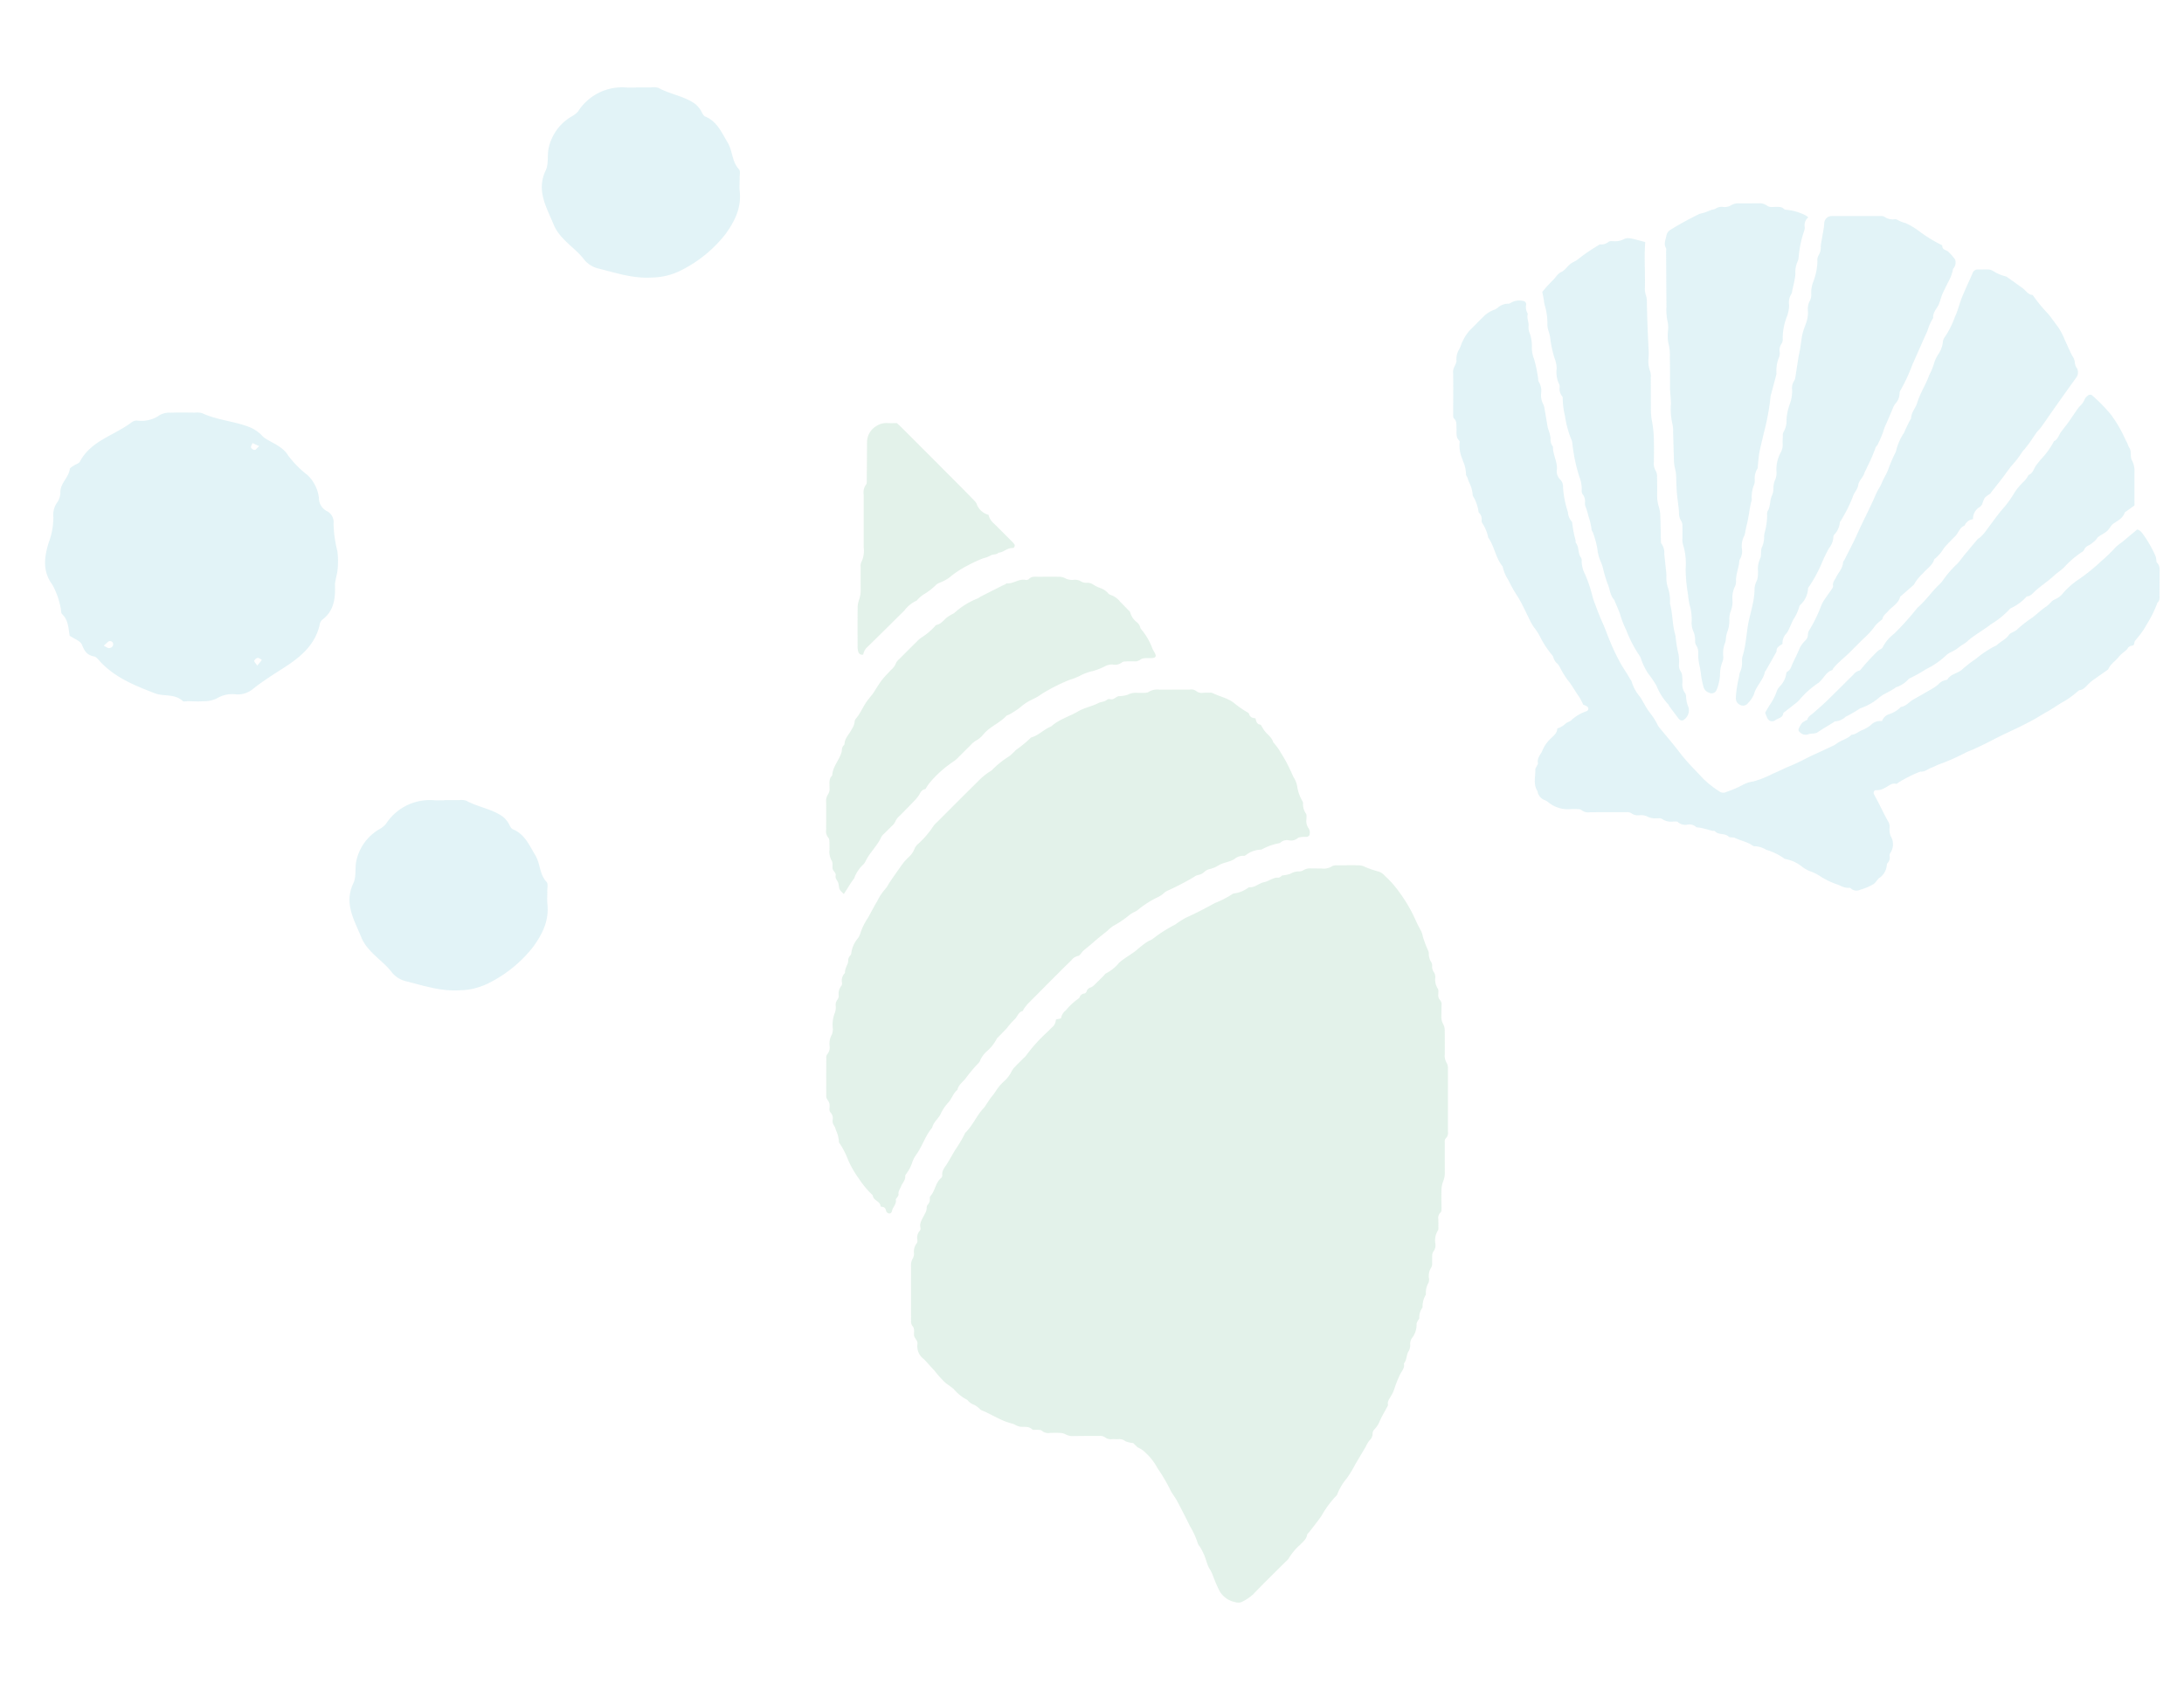 <svg id="pat_2" xmlns="http://www.w3.org/2000/svg" width="310" height="240" viewBox="0 0 310 240">
  <rect id="長方形_27" data-name="長方形 27" width="310" height="240" fill="#6e1f1f" opacity="0"/>
  <g id="グループ_61" data-name="グループ 61" transform="translate(-205.497 -2450.184)">
    <g id="グループ_58" data-name="グループ 58" opacity="0.5">
      <path id="パス_723" data-name="パス 723" d="M472.624,2552.569a1.63,1.63,0,0,1,.938-.964,3.974,3.974,0,0,0,1.751-1.056c.726-.082,1.14-.689,1.717-1.021.938-.539,1.882-1.067,2.815-1.616a4.669,4.669,0,0,0,.79-.577,1.854,1.854,0,0,1,1.015-.592.435.435,0,0,0,.292-.126c.474-.763,1.418-.812,2.039-1.361a17.182,17.182,0,0,1,1.972-1.528,14.47,14.47,0,0,1,2.972-1.941c.533-.536,1.287-.81,1.723-1.467a1.267,1.267,0,0,1,.416-.322,3.284,3.284,0,0,0,.663-.367,17.688,17.688,0,0,1,2.218-1.75c.7-.508,1.289-1.142,2.028-1.6a5.093,5.093,0,0,0,.635-.591,1.544,1.544,0,0,1,.512-.385,2.863,2.863,0,0,0,1.27-.986,11.516,11.516,0,0,1,2.214-1.911,26.562,26.562,0,0,0,3.123-2.53,23.4,23.4,0,0,0,2.1-2.035,7.192,7.192,0,0,1,.85-.667c.725-.6,1.442-1.2,2.178-1.82.5.138.73.551,1.013.927a17.528,17.528,0,0,1,1.578,2.829,2.148,2.148,0,0,1,.117.521c.028.141,0,.335.082.415.491.468.385,1.063.387,1.634.005,1.017-.011,2.034-.008,3.051,0,.366.04.733-.285,1a16.975,16.975,0,0,1-1.52,3.086,11.533,11.533,0,0,1-1.356,1.96c-.171.231-.407.412-.425.736a.363.363,0,0,1-.355.349.766.766,0,0,0-.6.408,2.545,2.545,0,0,1-.46.442,4.881,4.881,0,0,0-.725.653c-.469.636-1.2,1.044-1.533,1.794a.422.422,0,0,1-.147.153c-.708.5-1.423.986-2.124,1.494a6.35,6.35,0,0,0-.646.583c-.338.324-.628.711-1.147.775a.688.688,0,0,0-.275.168,14.17,14.17,0,0,1-1.807,1.343c-.9.474-1.7,1.087-2.587,1.575-.568.313-1.113.669-1.678.986-1.406.791-2.867,1.469-4.324,2.157-.971.459-1.917.968-2.879,1.446-.479.239-.964.464-1.451.685-.461.21-.949.368-1.387.616a31.1,31.1,0,0,1-3.663,1.592c-.332.135-.64.322-.97.433-.537.181-.977.647-1.6.563a18.037,18.037,0,0,0-3.084,1.539c-.112.087-.268.229-.368.2-.66-.167-1.081.35-1.587.566a2.271,2.271,0,0,1-1.2.341c-.333-.036-.5.319-.329.617.735,1.315,1.348,2.7,2.092,4.007a1.409,1.409,0,0,1,.1.736,2.464,2.464,0,0,0,.168,1.169,2.215,2.215,0,0,1-.051,2.368.645.645,0,0,0-.111.412,1.163,1.163,0,0,1-.269,1.011.465.465,0,0,0-.125.3,2.457,2.457,0,0,1-1.12,1.877c-.3.258-.439.627-.807.858a8.711,8.711,0,0,1-1.887.789,1.168,1.168,0,0,1-1.236-.154.461.461,0,0,0-.291-.134c-.727.074-1.308-.386-1.96-.568a11.066,11.066,0,0,1-2.207-1.107,6.653,6.653,0,0,0-1.354-.668,4.6,4.6,0,0,1-1.3-.758,5.3,5.3,0,0,0-2.126-.965.673.673,0,0,1-.3-.108,8.086,8.086,0,0,0-2.516-1.215,3.3,3.3,0,0,0-1.64-.514c-.245.017-.5-.253-.764-.375-.679-.318-1.415-.5-2.094-.823-.248-.12-.671.012-.834-.15-.556-.555-1.443-.2-1.967-.786-.073-.082-.279-.037-.419-.071-.277-.067-.55-.152-.826-.222s-.554-.138-.833-.2c-.208-.045-.495,0-.615-.129a1.423,1.423,0,0,0-1.22-.309,1.58,1.58,0,0,1-1.321-.346c-.12-.122-.41-.1-.623-.1a2.3,2.3,0,0,1-1.651-.363c-.155-.135-.485-.086-.735-.095a2.4,2.4,0,0,1-1.457-.3,2.107,2.107,0,0,0-1.055-.125,1.557,1.557,0,0,1-1.118-.3,1.2,1.2,0,0,0-.719-.139c-1.709-.006-3.417,0-5.126.008a1.528,1.528,0,0,1-1.227-.314.833.833,0,0,0-.508-.127,9.438,9.438,0,0,0-1.09,0,4.362,4.362,0,0,1-3.124-.993,2.81,2.81,0,0,0-.465-.283,1.557,1.557,0,0,1-1.044-1.278c-.644-.969-.284-2.045-.314-3.077,0-.161.14-.326.212-.491.059-.132.181-.279.158-.4-.154-.775.44-1.267.674-1.893a4.81,4.81,0,0,1,1.2-1.657c.374-.381.854-.7.875-1.387a2.731,2.731,0,0,0,1.162-.675c.217-.219.606-.27.822-.49a5.977,5.977,0,0,1,2.21-1.295.394.394,0,0,0,.068-.644,3.764,3.764,0,0,0-.59-.274,7.955,7.955,0,0,0-.579-1.121c-.581-.781-1.008-1.659-1.649-2.408a12.829,12.829,0,0,1-1.108-1.849,2.352,2.352,0,0,0-.316-.435,1.777,1.777,0,0,1-.581-.9.852.852,0,0,0-.218-.37,13.874,13.874,0,0,1-1.7-2.623,8.067,8.067,0,0,0-.827-1.268,7.976,7.976,0,0,1-.776-1.411c-.515-1-.955-2.037-1.558-2.976a20.111,20.111,0,0,1-1.32-2.352,5.322,5.322,0,0,1-.765-1.771.4.4,0,0,0-.087-.2c-.962-1.2-1.112-2.809-2-4.049a5.38,5.38,0,0,0-.812-1.994.87.87,0,0,1-.12-.41,1.247,1.247,0,0,0-.356-1.093.289.289,0,0,1-.085-.2,5.86,5.86,0,0,0-.738-2.114c-.027-.067-.087-.133-.085-.2a4.469,4.469,0,0,0-.518-1.84c-.1-.23-.169-.469-.259-.7-.053-.134-.174-.262-.173-.393a4.765,4.765,0,0,0-.463-1.979c-.014-.031,0-.075-.01-.107a4.835,4.835,0,0,1-.431-2.517.269.269,0,0,0-.053-.206c-.539-.489-.35-1.141-.392-1.738-.035-.5.083-1.017-.374-1.418-.1-.093-.1-.341-.1-.517,0-2.035.034-4.07-.01-6.1-.012-.6.436-.995.481-1.536a2.689,2.689,0,0,1,.275-1.465c.3-.436.4-1,.665-1.462a5.84,5.84,0,0,1,1.035-1.513c.587-.542,1.117-1.145,1.7-1.692a4.2,4.2,0,0,1,1.7-1.145,1.648,1.648,0,0,0,.471-.27,2.222,2.222,0,0,1,1.484-.582.639.639,0,0,0,.4-.138,2.381,2.381,0,0,1,1.68-.26.5.5,0,0,1,.487.5,1.775,1.775,0,0,0,.232,1.336c-.2.582.156,1.129.105,1.708a2.128,2.128,0,0,0,.128.957,5.338,5.338,0,0,1,.334,2.137,4.357,4.357,0,0,0,.3,1.572,18.254,18.254,0,0,1,.572,2.654c.043.211,0,.475.116.63a2.438,2.438,0,0,1,.324,1.671,2.745,2.745,0,0,0,.291,1.477,1.677,1.677,0,0,1,.174.512c.163.924.309,1.85.473,2.773.038.211.135.412.19.621a4.914,4.914,0,0,1,.222.948,1.662,1.662,0,0,0,.343,1.217c-.042.992.5,1.871.553,2.845a2.53,2.53,0,0,1,0,.326,1.659,1.659,0,0,0,.478,1.489,1.434,1.434,0,0,1,.39,1.1,14.2,14.2,0,0,0,.694,3.508,2.243,2.243,0,0,0,.565,1.378.134.134,0,0,1,.04.1,15.365,15.365,0,0,0,.489,2.544c.015.107-.036.255.019.321.493.592.276,1.417.683,2.035a.727.727,0,0,1,.16.4,4.051,4.051,0,0,0,.48,2.058,19.834,19.834,0,0,1,.75,2.036c.191.583.3,1.2.509,1.769.378,1.016.752,2.032,1.2,3.025.4.876.713,1.8,1.09,2.7a29.807,29.807,0,0,0,1.547,3.213c.41.718.9,1.385,1.287,2.113.068.128.2.237.226.369a5.845,5.845,0,0,0,1.19,2.17c.238.363.44.75.667,1.121a8.811,8.811,0,0,0,.764,1.184,8.882,8.882,0,0,1,1.037,1.619,2.416,2.416,0,0,0,.221.37c1,1.228,2.041,2.427,3,3.686,1.014,1.328,2.206,2.484,3.337,3.7a14.7,14.7,0,0,0,2.205,1.728.946.946,0,0,0,1.017.1,15.338,15.338,0,0,0,2.386-1.028,4.082,4.082,0,0,1,1.437-.458,14.5,14.5,0,0,0,2.825-1.128c.829-.332,1.625-.762,2.447-1.091,1.183-.473,2.274-1.115,3.428-1.635.858-.386,1.709-.786,2.559-1.187a3.044,3.044,0,0,0,.564-.326c.661-.512,1.535-.663,2.137-1.272.57-.026.974-.44,1.469-.645a4.694,4.694,0,0,0,1.306-.766A1.771,1.771,0,0,1,472.624,2552.569Z" fill="#8cd0de" opacity="0.5"/>
      <path id="パス_724" data-name="パス 724" d="M485.555,2523.89a1.53,1.53,0,0,0-1.211.923c-.71.268-.853,1.037-1.333,1.51s-.974.979-1.433,1.494c-.24.269-.4.6-.633.884a9.586,9.586,0,0,1-.669.7c-.075.076-.212.127-.237.213-.251.853-1.024,1.278-1.538,1.914a6.839,6.839,0,0,0-1.306,1.592c-.05.123-.19.213-.3.307-.54.476-1.082.947-1.623,1.421-.027.024-.064.049-.072.08-.242.964-1.148,1.372-1.726,2.053-.279.327-.668.56-.763,1.033-.023.114-.188.2-.291.3a5.254,5.254,0,0,0-.784.741,9.919,9.919,0,0,1-1.357,1.55c-.744.692-1.452,1.422-2.17,2.141-.611.613-1.288,1.154-1.9,1.762-.177.175-.334.37-.493.562-.068.083-.1.238-.179.262-.824.259-1.126,1.069-1.7,1.586a1.49,1.49,0,0,1-.236.222,13.138,13.138,0,0,0-2.731,2.451,5.3,5.3,0,0,1-.395.368c-.538.427-1.083.845-1.624,1.269-.085.067-.221.137-.231.217-.085.692-.779.691-1.172,1.019a.74.74,0,0,1-1.092-.327c-.114-.225-.193-.467-.312-.763.2-.35.42-.725.644-1.093a7.635,7.635,0,0,0,1.024-2.016,2.245,2.245,0,0,1,.409-.629,3.206,3.206,0,0,0,.919-1.806.37.37,0,0,1,.14-.28c.5-.273.59-.789.8-1.247.316-.687.671-1.353.948-2.063a4.277,4.277,0,0,1,.83-1.131,1.172,1.172,0,0,0,.359-.87,1.26,1.26,0,0,1,.2-.6,20.151,20.151,0,0,0,1.66-3.4,4.5,4.5,0,0,1,.575-1.047c.314-.484.665-.944.988-1.422a.62.62,0,0,0,.145-.389c-.1-.492.224-.808.41-1.2.341-.71.964-1.288,1.01-2.142.007-.129.14-.249.2-.378.58-1.16,1.2-2.3,1.728-3.485.888-1.974,1.9-3.889,2.758-5.874.232-.538.582-1,.791-1.516.3-.737.764-1.4,1-2.136a22.134,22.134,0,0,1,.891-2.081,1.823,1.823,0,0,0,.164-.4,7.833,7.833,0,0,1,1.135-2.56,17.9,17.9,0,0,1,.992-2.03c.009-.842.636-1.448.857-2.186.418-1.4,1.246-2.6,1.715-3.96a8.7,8.7,0,0,0,.688-1.681,5.161,5.161,0,0,1,.718-1.454,3.837,3.837,0,0,0,.527-1.533,1.307,1.307,0,0,1,.263-.7,13.5,13.5,0,0,0,1.456-2.9c.408-.879.628-1.827.978-2.727.2-.5.42-.993.638-1.486.293-.662.6-1.317.883-1.983a.739.739,0,0,1,.742-.52c.509,0,1.019-.028,1.527-.006a1.584,1.584,0,0,1,.6.185,5.82,5.82,0,0,0,1.773.78.7.7,0,0,1,.293.139c.738.523,1.478,1.044,2.207,1.581.429.316.7.854,1.308.922a.277.277,0,0,1,.164.13,22.223,22.223,0,0,0,2.133,2.59c.485.58.9,1.22,1.374,1.816a9.688,9.688,0,0,1,.989,1.9c.356.742.66,1.512,1.053,2.233a1.949,1.949,0,0,1,.356.989,1.551,1.551,0,0,0,.253.7,1.225,1.225,0,0,1-.085,1.422q-1.463,2.03-2.907,4.073c-.691.977-1.364,1.968-2.058,2.944-.187.262-.441.476-.631.736-.317.432-.6.889-.91,1.326-.252.353-.521.694-.788,1.036a3.293,3.293,0,0,0-.353.412,14.82,14.82,0,0,1-1.58,2.04c-.42.541-.809,1.107-1.226,1.651-.529.69-1.074,1.369-1.611,2.053-.045.057-.067.138-.122.18a3.8,3.8,0,0,0-.768.578,5.077,5.077,0,0,0-.367.891,1.234,1.234,0,0,1-.349.415A1.891,1.891,0,0,0,485.555,2523.89Z" fill="#8cd0de" opacity="0.5"/>
      <path id="パス_725" data-name="パス 725" d="M483,2487.015a1.3,1.3,0,0,1-.283,1.338,5.817,5.817,0,0,1-.662,1.824c-.3.579-.587,1.164-.852,1.759-.146.326-.23.679-.347,1.018a4.629,4.629,0,0,1-.193.5c-.294.608-.841,1.111-.767,1.869a7.248,7.248,0,0,0-.823,1.867c-.727,1.539-1.371,3.117-2.088,4.661a24.961,24.961,0,0,1-1.721,3.728.728.728,0,0,0-.132.408,2.326,2.326,0,0,1-.652,1.568,2.577,2.577,0,0,0-.3.575c-.36.83-.69,1.674-1.078,2.491a6.766,6.766,0,0,0-.32.905,15.347,15.347,0,0,1-.769,1.783c-.075.162-.267.287-.3.45a22.244,22.244,0,0,1-1.167,2.683c-.111.339-.336.641-.446.981-.192.593-.751.992-.845,1.627-.087.6-.542,1.021-.728,1.547a16.893,16.893,0,0,1-1.027,2.26c-.22.415-.459.82-.691,1.228-.053.094-.167.184-.165.273a2.879,2.879,0,0,1-.8,1.744.5.5,0,0,0-.116.3,2.651,2.651,0,0,1-.6,1.584,19.671,19.671,0,0,0-1.046,2.15,20.352,20.352,0,0,1-1.692,3.165c-.1.152-.259.31-.259.466a3.326,3.326,0,0,1-1.073,2.266.573.573,0,0,0-.163.278,6.509,6.509,0,0,1-.867,1.859c-.216.456-.41.923-.626,1.379a2.349,2.349,0,0,1-.332.56,1.934,1.934,0,0,0-.56,1.486c-.388.279-.877.466-.85,1.047a.426.426,0,0,1-.076.2q-.719,1.272-1.443,2.542c-.035.062-.12.107-.131.169-.216,1.2-1.246,2.01-1.552,3.187a3.765,3.765,0,0,1-.837,1.253.861.861,0,0,1-.972.336,1.043,1.043,0,0,1-.765-.966,12.8,12.8,0,0,1,.2-1.835c.069-.465.185-.924.28-1.385a1.728,1.728,0,0,1,.117-.527,3.1,3.1,0,0,0,.281-1.48,3.242,3.242,0,0,1,.066-.756c.556-1.7.535-3.506.936-5.234.2-.845.422-1.684.592-2.534a11.794,11.794,0,0,0,.185-1.615,2.6,2.6,0,0,1,.269-1.257,2.05,2.05,0,0,0,.2-.828,4.789,4.789,0,0,0,0-.98,3.812,3.812,0,0,1,.375-1.562c.145-.473,0-1.058.2-1.487a3.378,3.378,0,0,0,.313-1.46,2.449,2.449,0,0,1,.083-.645,9.328,9.328,0,0,0,.347-2.474,1.1,1.1,0,0,1,.055-.535c.443-.665.3-1.488.6-2.165a2.383,2.383,0,0,0,.239-1.033,2.947,2.947,0,0,1,.245-1.268,2.367,2.367,0,0,0,.193-1.049,5.069,5.069,0,0,1,.6-2.837,2.3,2.3,0,0,0,.272-1.263c-.013-.362.007-.726.025-1.089a1.024,1.024,0,0,1,.085-.528,3.039,3.039,0,0,0,.432-1.769,7.922,7.922,0,0,1,.472-2.227,5.225,5.225,0,0,0,.325-2.027,1.929,1.929,0,0,1,.278-1.251.982.982,0,0,0,.164-.4c.162-1,.308-2.006.469-3.007.057-.357.152-.708.212-1.065.083-.5.144-1,.225-1.5a8.05,8.05,0,0,1,.189-.952c.122-.417.279-.825.428-1.234a4.231,4.231,0,0,0,.277-1.811,2.444,2.444,0,0,1,.311-1.462,2.077,2.077,0,0,0,.157-1.052,4.376,4.376,0,0,1,.251-1.471,8.858,8.858,0,0,0,.633-3.068,1.338,1.338,0,0,1,.174-.827,2.077,2.077,0,0,0,.3-1.237c.035-.466.138-.926.215-1.388s.165-.926.236-1.391c.033-.215.016-.438.06-.65a1.049,1.049,0,0,1,1.064-.892q3.435-.012,6.872,0a1.139,1.139,0,0,1,.628.126,1.943,1.943,0,0,0,1.341.334.68.68,0,0,1,.422.059,4.844,4.844,0,0,0,1.189.483,9.9,9.9,0,0,1,1.86,1.092,20.387,20.387,0,0,0,3.105,1.939c.093.046.248.118.247.176,0,.589.528.588.846.839A8.2,8.2,0,0,1,483,2487.015Z" fill="#8cd0de" opacity="0.5"/>
      <path id="パス_726" data-name="パス 726" d="M462.17,2481.038a1.433,1.433,0,0,0-.514,1.336,1.117,1.117,0,0,1-.059.537,15.772,15.772,0,0,0-.8,3.8,1.578,1.578,0,0,1-.116.528,3.6,3.6,0,0,0-.342,1.8,6.972,6.972,0,0,1-.157,1.071c-.088.461-.2.919-.3,1.378a1.1,1.1,0,0,1-.107.415,2.265,2.265,0,0,0-.334,1.563,4.638,4.638,0,0,1-.361,1.8,8.361,8.361,0,0,0-.542,2.973,1.234,1.234,0,0,1-.153.722,1.575,1.575,0,0,0-.285,1.127,1.7,1.7,0,0,1-.059.752,5.074,5.074,0,0,0-.391,2.336,1.3,1.3,0,0,1-.052.322q-.348,1.311-.7,2.619a1.617,1.617,0,0,0-.081.315,33.361,33.361,0,0,1-.959,5.223c-.2.911-.452,1.821-.627,2.742-.115.6-.147,1.22-.218,1.83-.021.179.013.405-.083.526a2.617,2.617,0,0,0-.363,1.561,1.866,1.866,0,0,1-.077.643,4.651,4.651,0,0,0-.345,2.127.39.39,0,0,1-.011.108c-.333,1.147-.391,2.349-.7,3.5-.074.279-.125.565-.187.847a2.587,2.587,0,0,1-.174.732,3.036,3.036,0,0,0-.331,1.792,2.223,2.223,0,0,1-.253,1.472.658.658,0,0,0-.108.306c-.068.94-.489,1.818-.473,2.775a1.738,1.738,0,0,1-.155.846,3.607,3.607,0,0,0-.348,1.9,3.718,3.718,0,0,1-.285,1.694,3.2,3.2,0,0,0-.159,1.172,4.4,4.4,0,0,1-.3,1.7,3.546,3.546,0,0,0-.182.846,2.644,2.644,0,0,1-.107.642,4.032,4.032,0,0,0-.276,1.917,1.66,1.66,0,0,1-.093.748,5.04,5.04,0,0,0-.365,1.907,6.423,6.423,0,0,1-.475,2.116.762.762,0,0,1-1.069.434,1.215,1.215,0,0,1-.8-.836,12.909,12.909,0,0,1-.338-1.592,14.193,14.193,0,0,0-.288-1.712,6.737,6.737,0,0,1-.119-1.51,1.651,1.651,0,0,0-.265-1.027,1.216,1.216,0,0,1-.179-.707,3.059,3.059,0,0,0-.268-1.375,2.96,2.96,0,0,1-.22-1.386,7.382,7.382,0,0,0-.3-2.365,8.936,8.936,0,0,1-.212-1.393,22.877,22.877,0,0,1-.345-3.677,9.162,9.162,0,0,0-.4-3.542,3,3,0,0,1-.049-.971c-.007-.509.009-1.018-.012-1.526a1.314,1.314,0,0,0-.143-.727,2.145,2.145,0,0,1-.339-1.337c-.07-.865-.212-1.723-.291-2.587-.06-.649-.077-1.3-.1-1.954a6.05,6.05,0,0,0-.176-1.611,6.007,6.007,0,0,1-.158-1.511c-.049-1.2-.069-2.4-.111-3.593a4.624,4.624,0,0,0-.114-1.3,9.044,9.044,0,0,1-.192-2.8c-.009-.4-.042-.791-.067-1.186-.018-.289-.056-.578-.059-.867-.012-1.524,0-3.049-.03-4.574a7.026,7.026,0,0,0-.224-2.037,6.449,6.449,0,0,1-.027-1.824,3.936,3.936,0,0,0-.048-1.078,7.6,7.6,0,0,1-.185-2.159q-.024-3.92-.049-7.84c0-.182.053-.4-.026-.538-.343-.611-.035-1.17.067-1.754a1.224,1.224,0,0,1,.615-.853c.639-.4,1.294-.778,1.956-1.141.694-.38,1.4-.738,2.107-1.09a3.307,3.307,0,0,1,.518-.127c.2-.06.4-.134.6-.209s.388-.167.587-.235.454-.064.61-.187a1.48,1.48,0,0,1,1.032-.237,1.807,1.807,0,0,0,1.156-.229,1.806,1.806,0,0,1,1.141-.273q1.362,0,2.726-.011a1.815,1.815,0,0,1,1.232.326c.375.3.839.175,1.267.181.4.006.789-.052,1.117.28a.766.766,0,0,0,.505.144,7.866,7.866,0,0,1,2.48.721A3.068,3.068,0,0,1,462.17,2481.038Z" fill="#8cd0de" opacity="0.5"/>
      <path id="パス_727" data-name="パス 727" d="M424.409,2491.628a22.265,22.265,0,0,1,1.559-1.718c.389-.354.592-.861,1.144-1.108.469-.209.8-.721,1.207-1.082a3.966,3.966,0,0,1,.548-.353,3.158,3.158,0,0,0,.645-.4,25.853,25.853,0,0,1,2.854-1.95.465.465,0,0,1,.287-.13,1.614,1.614,0,0,0,1.195-.389c.176-.124.49-.067.741-.069a2.556,2.556,0,0,0,1.364-.273,1.482,1.482,0,0,1,.941-.132c.707.128,1.4.341,2.13.528-.167,2.151.008,4.316-.048,6.48a2.716,2.716,0,0,0,.144,1.067,2.874,2.874,0,0,1,.136.96c.04,2.282.129,4.561.254,6.84.019.362,0,.725-.007,1.088a3.944,3.944,0,0,0,.221,1.923,2.1,2.1,0,0,1,.086.857c.011,1.417.007,2.834.015,4.25a10.053,10.053,0,0,0,.19,2.153,15.122,15.122,0,0,1,.235,2.705c.035.98.008,1.962,0,2.943a1.936,1.936,0,0,0,.281,1.242,1.574,1.574,0,0,1,.17.83c.022.871.022,1.743.013,2.615a5.231,5.231,0,0,0,.263,1.71,5.2,5.2,0,0,1,.19,1.39c.044,1.087.049,2.177.078,3.266.005.177-.008.412.094.52a2.152,2.152,0,0,1,.386,1.434c.083.793.168,1.586.248,2.38a4.4,4.4,0,0,1,.056.757,4.662,4.662,0,0,0,.231,1.717,5.785,5.785,0,0,1,.285,2.039.657.657,0,0,0,0,.217c.377,1.365.317,2.8.686,4.167a2.8,2.8,0,0,1,.106.533,18.092,18.092,0,0,0,.417,2.466,7.022,7.022,0,0,1,.062,1.409,1.523,1.523,0,0,0,.26,1.028,1.24,1.24,0,0,1,.187.6,6.668,6.668,0,0,1,.037.979,2.041,2.041,0,0,0,.3,1.351,1.023,1.023,0,0,1,.225.6,4.125,4.125,0,0,0,.344,1.56,1.611,1.611,0,0,1-.646,1.732.452.452,0,0,1-.6,0,.693.693,0,0,1-.161-.145q-.652-.863-1.3-1.729c-.064-.087-.083-.216-.161-.282a8.575,8.575,0,0,1-1.666-2.634,13.94,13.94,0,0,0-1.15-1.7,9.039,9.039,0,0,1-1.015-2.014,2,2,0,0,0-.2-.5,17.451,17.451,0,0,1-1.943-3.714,13.254,13.254,0,0,1-.827-2.1c-.213-.689-.534-1.345-.807-2.015a.649.649,0,0,0-.09-.2c-.585-.642-.592-1.521-.922-2.27a18.725,18.725,0,0,1-.672-2.284,7.54,7.54,0,0,0-.332-.92,5.748,5.748,0,0,1-.449-1.77,13.347,13.347,0,0,0-.629-2.293c-.04-.136-.173-.254-.187-.388a9.181,9.181,0,0,0-.464-1.982,7.859,7.859,0,0,0-.371-1.235,1.358,1.358,0,0,1-.108-.636,1.579,1.579,0,0,0-.345-1.211c-.138-.154-.112-.479-.112-.727a4.75,4.75,0,0,0-.32-1.684,23.929,23.929,0,0,1-1.018-4.824,1.116,1.116,0,0,0-.1-.421,14.345,14.345,0,0,1-.942-3.439,11.109,11.109,0,0,1-.316-2.472.438.438,0,0,0-.069-.311,1.647,1.647,0,0,1-.367-1.318.845.845,0,0,0-.078-.424,3.915,3.915,0,0,1-.346-2.228,4.26,4.26,0,0,0-.308-1.468,16.1,16.1,0,0,1-.572-2.535,5.679,5.679,0,0,0-.262-1.267,3.033,3.033,0,0,1-.178-1.057,8.5,8.5,0,0,0-.388-2.683,4.472,4.472,0,0,1-.111-.641C424.589,2492.494,424.516,2492.15,424.409,2491.628Z" fill="#8cd0de" opacity="0.5"/>
      <path id="パス_728" data-name="パス 728" d="M508.468,2521.947l-1.374.986c-.249.794-.954,1.149-1.571,1.562-.449.3-.607.819-1,1.135-.361.293-.8.491-1.177.765-.171.123-.261.353-.422.494a4.9,4.9,0,0,1-.938.722,1.194,1.194,0,0,0-.68.646.666.666,0,0,1-.295.3,13,13,0,0,0-2.549,2.195c-.443.422-.959.741-1.408,1.159-.82.76-1.77,1.378-2.61,2.119-.377.332-.65.77-1.21.825a.311.311,0,0,0-.172.128,6.736,6.736,0,0,1-2,1.48c-.093.057-.219.087-.277.167a11.988,11.988,0,0,1-2.672,2.171c-.741.579-1.548,1.07-2.318,1.612a8.464,8.464,0,0,0-1.029.8c-.37.361-.86.55-1.224.878a5.368,5.368,0,0,1-1.2.713,2.751,2.751,0,0,0-.539.356,11.617,11.617,0,0,1-2.931,2.04,20.314,20.314,0,0,1-2.257,1.259c-.158.047-.275.228-.412.346a3.818,3.818,0,0,1-1.464.913.594.594,0,0,0-.2.092c-.687.528-1.522.8-2.216,1.332a8.188,8.188,0,0,1-2.81,1.62,18.6,18.6,0,0,1-2.048,1.186,2.362,2.362,0,0,1-1.46.653c-.119,0-.244.135-.366.21-.709.437-1.434.853-2.122,1.322-.431.294-.934.132-1.363.308a1.126,1.126,0,0,1-1.19-.309.425.425,0,0,1-.114-.583,4.993,4.993,0,0,1,.378-.656,1.6,1.6,0,0,1,.4-.31c.142-.1.388-.152.422-.273.125-.434.493-.6.79-.86.659-.571,1.32-1.141,1.946-1.748,1.276-1.236,2.526-2.5,3.794-3.744a1.482,1.482,0,0,1,.787-.554.42.42,0,0,0,.258-.175,30.773,30.773,0,0,1,2.409-2.618,1.6,1.6,0,0,1,.352-.233c.114-.081.284-.149.322-.259a5.651,5.651,0,0,1,1.641-1.956,40.054,40.054,0,0,0,3.189-3.54,1.685,1.685,0,0,1,.223-.239c1.12-.98,1.954-2.227,3.03-3.25a3.329,3.329,0,0,0,.5-.576,14.307,14.307,0,0,1,1.986-2.291c.382-.379.68-.842,1.025-1.259.622-.753,1.246-1.5,1.881-2.246.116-.135.3-.208.429-.333a5.788,5.788,0,0,0,.585-.63c.859-1.125,1.657-2.3,2.578-3.374a14.453,14.453,0,0,0,1.692-2.356,9.085,9.085,0,0,1,1.1-1.332,3.6,3.6,0,0,0,.86-1.11c.645-.245.746-.919,1.1-1.393.218-.29.437-.58.679-.85a11.281,11.281,0,0,0,1.78-2.454c.016-.032.027-.08.054-.092.563-.274.68-.882,1.007-1.332s.673-.856.991-1.3c.38-.529.736-1.074,1.108-1.609a7.909,7.909,0,0,1,.519-.7,2.88,2.88,0,0,0,.749-1.047,1.288,1.288,0,0,1,.421-.487.476.476,0,0,1,.689.012,23.276,23.276,0,0,1,2.582,2.65,18.161,18.161,0,0,1,1.978,3.354c.116.263.262.514.385.775a4.04,4.04,0,0,0,.258.6c.383.552.075,1.266.377,1.781a3.242,3.242,0,0,1,.357,1.776q0,1.8,0,3.6Z" fill="#8cd0de" opacity="0.5"/>
    </g>
    <g id="グループ_59" data-name="グループ 59" opacity="0.5">
      <path id="パス_729" data-name="パス 729" d="M355.372,2594.933l.727-.17a1.812,1.812,0,0,1,.693-1.141,8.886,8.886,0,0,1,1.741-1.63.546.546,0,0,0,.216-.236.771.771,0,0,1,.643-.513.446.446,0,0,0,.317-.241.864.864,0,0,1,.654-.641,1.86,1.86,0,0,0,.592-.463c.4-.376.778-.765,1.164-1.149.129-.128.233-.321.387-.377a5.891,5.891,0,0,0,1.836-1.494c.807-.737,1.809-1.2,2.621-1.922.35-.312.73-.592,1.106-.875a4.821,4.821,0,0,1,.547-.339,2.563,2.563,0,0,0,.481-.239,18.891,18.891,0,0,1,3.185-2.038,15.066,15.066,0,0,1,1.547-.991c1.414-.621,2.783-1.353,4.141-2.093a13.124,13.124,0,0,0,2.395-1.222.5.5,0,0,1,.291-.128,4.235,4.235,0,0,0,1.892-.728c.1-.047.19-.156.279-.15.812.06,1.381-.583,2.1-.724s1.262-.7,2.023-.632c.121.01.258-.11.381-.18.062-.035.1-.125.164-.137a4.9,4.9,0,0,0,1.146-.234,2.365,2.365,0,0,1,1.12-.339,1.263,1.263,0,0,0,.72-.158,1.785,1.785,0,0,1,1.141-.269q.708.006,1.417.008a2.3,2.3,0,0,0,1.56-.331,1.347,1.347,0,0,1,.735-.112c.982-.015,1.963-.021,2.945-.011a2.211,2.211,0,0,1,.74.126,13.415,13.415,0,0,0,2.215.781,2.035,2.035,0,0,1,.864.628,13.243,13.243,0,0,1,1.492,1.583,23.037,23.037,0,0,1,2.494,3.918c.344.75.677,1.51,1.089,2.222a3.251,3.251,0,0,1,.292.9,17.671,17.671,0,0,0,.673,1.8,1.507,1.507,0,0,1,.168.507,2.154,2.154,0,0,0,.375,1.335.889.889,0,0,1,.093.525,1.323,1.323,0,0,0,.281.9,1.314,1.314,0,0,1,.167.713,2.392,2.392,0,0,0,.341,1.555c.148.192.089.557.087.844a.992.992,0,0,0,.245.8.88.88,0,0,1,.216.706c-.009.508-.011,1.017-.021,1.525a2.13,2.13,0,0,0,.288,1.247,1.9,1.9,0,0,1,.184.935c.021,1.089.01,2.18.009,3.269a1.974,1.974,0,0,0,.274,1.247,1.513,1.513,0,0,1,.173.828c.01,2.979,0,5.959,0,8.938a1.088,1.088,0,0,1-.271.9c-.243.224-.178.535-.178.821q0,2.018.005,4.033a3.244,3.244,0,0,1-.262,1.371,3.505,3.505,0,0,0-.211,1.272c-.027.8,0,1.6.007,2.4,0,.255.032.522-.183.712a1.033,1.033,0,0,0-.27.9c.01.363.013.726.006,1.089,0,.18.027.412-.07.53a2.611,2.611,0,0,0-.353,1.876,1.46,1.46,0,0,1-.3,1.118,1.083,1.083,0,0,0-.152.611c-.024.326,0,.654-.013.981a1.163,1.163,0,0,1-.107.629,2.175,2.175,0,0,0-.341,1.552,1.352,1.352,0,0,1-.06.643,2.712,2.712,0,0,0-.367,1.667,3.21,3.21,0,0,0-.48,1.835,2.309,2.309,0,0,0-.459,1.518c-.009.127-.157.239-.217.369-.074.162-.2.347-.172.5a3.115,3.115,0,0,1-.68,2,1.456,1.456,0,0,0-.228.917,1.613,1.613,0,0,1-.279,1c-.269.516-.206,1.179-.621,1.661.173.688-.382,1.137-.6,1.69a16.9,16.9,0,0,0-.745,1.894,4.861,4.861,0,0,1-.507,1.07c-.2.376-.514.706-.4,1.194.019.087-.062.2-.111.3-.368.7-.786,1.376-1.091,2.1a3.4,3.4,0,0,1-.7,1.073.881.881,0,0,0-.278.556,1.314,1.314,0,0,1-.455,1.048,4.964,4.964,0,0,0-.544.921q-.716,1.212-1.437,2.421a17.183,17.183,0,0,1-1.226,2.024,7.942,7.942,0,0,0-1.367,2.3.674.674,0,0,1-.2.255,14.425,14.425,0,0,0-2.034,2.787c-.54.771-1.132,1.506-1.7,2.255-.11.144-.306.269-.33.422-.1.637-.581.983-.974,1.4a8.066,8.066,0,0,0-1.607,1.9,2.434,2.434,0,0,1-.512.562c-1.54,1.542-3.105,3.061-4.611,4.636a7.417,7.417,0,0,1-1.512,1.015,1.292,1.292,0,0,1-.95.061,3.31,3.31,0,0,1-2.252-1.549,21.281,21.281,0,0,1-.978-2.274,4.836,4.836,0,0,0-.483-.956c-.386-.654-.475-1.415-.819-2.088a6.838,6.838,0,0,0-.555-1.045,1.361,1.361,0,0,1-.277-.465,10.971,10.971,0,0,0-1.071-2.348c-.6-1.232-1.225-2.45-1.869-3.658-.306-.572-.745-1.079-1.006-1.667a24.984,24.984,0,0,0-1.764-2.974,7.928,7.928,0,0,0-1.637-2.131,3.328,3.328,0,0,0-1.041-.76c-.19-.061-.335-.267-.5-.408-.11-.094-.2-.24-.33-.276a3.776,3.776,0,0,1-1.024-.237,1.457,1.457,0,0,0-.995-.311c-.288.026-.582-.014-.872,0a1.459,1.459,0,0,1-1.117-.3,1.187,1.187,0,0,0-.713-.159c-1.2-.008-2.4.007-3.6.017a2.2,2.2,0,0,1-1.257-.256,1.842,1.842,0,0,0-.826-.186c-.434-.028-.872-.01-1.308,0a1.451,1.451,0,0,1-1.215-.321c-.122-.123-.4-.1-.615-.12-.25-.026-.6.07-.738-.062-.5-.473-1.085-.319-1.65-.374a2.379,2.379,0,0,1-.616-.19,3.6,3.6,0,0,0-.486-.238c-1.606-.346-2.941-1.319-4.442-1.909-.159-.062-.272-.234-.416-.343a2.32,2.32,0,0,0-.617-.424,1.982,1.982,0,0,1-.814-.519c-.077-.077-.143-.189-.237-.222a6.1,6.1,0,0,1-1.839-1.485,13.876,13.876,0,0,0-1.129-.842,14.263,14.263,0,0,1-1.656-1.834c-.514-.511-.965-1.086-1.482-1.6a2.264,2.264,0,0,1-.913-2.092c.106-.547-.43-.82-.475-1.293-.042-.453.14-.932-.253-1.348a1.132,1.132,0,0,1-.168-.709c-.011-2.616,0-5.232-.007-7.848a1.7,1.7,0,0,1,.222-.935,1.513,1.513,0,0,0,.206-.715,1.989,1.989,0,0,1,.4-1.526c.1-.1.072-.347.068-.526a1.4,1.4,0,0,1,.339-1.207.488.488,0,0,0,.108-.4c-.2-.8.333-1.374.613-2.014a1.777,1.777,0,0,0,.271-.8.782.782,0,0,1,.137-.5,1.1,1.1,0,0,0,.307-.893.446.446,0,0,1,.063-.313c.7-.747.715-1.905,1.534-2.587a.512.512,0,0,0,.17-.385c-.088-.686.387-1.164.688-1.656.416-.677.794-1.373,1.209-2.045a17.734,17.734,0,0,0,1.361-2.335c1.091-1.035,1.619-2.491,2.666-3.56a3.814,3.814,0,0,0,.366-.536c.224-.329.434-.668.678-.981a8.208,8.208,0,0,0,.754-1.043,7.109,7.109,0,0,1,1.148-1.286,4.659,4.659,0,0,0,.963-1.307,2.64,2.64,0,0,1,.519-.689c.371-.4.763-.778,1.147-1.165a2.368,2.368,0,0,0,.384-.385,22.66,22.66,0,0,1,3.137-3.458c.173-.186.353-.366.535-.544A1.467,1.467,0,0,0,355.372,2594.933Z" fill="#90cdaa" opacity="0.5"/>
      <path id="パス_730" data-name="パス 730" d="M383.7,2552.168c.1.429.174.828.686.9.1.013.171.21.248.327a6.6,6.6,0,0,0,.412.633c.416.493.987.866,1.167,1.538a8.075,8.075,0,0,1,1.085,1.485,19.853,19.853,0,0,1,1.379,2.549c.174.314.282.665.46.977a3.4,3.4,0,0,1,.523,1.5,5.921,5.921,0,0,0,.573,1.608c.064.167.208.32.219.486a2.433,2.433,0,0,0,.411,1.527c.147.183.064.561.064.85a1.735,1.735,0,0,0,.308,1.228,1.119,1.119,0,0,1,.1,1.035c-.272.292-.618.153-.931.194-.244.033-.554.033-.708.18a1.471,1.471,0,0,1-1.22.307,1.378,1.378,0,0,0-1.216.313.323.323,0,0,1-.194.092,8.012,8.012,0,0,0-2.324.808c-.1.039-.207.116-.3.106a3.7,3.7,0,0,0-2.084.758c-.1.049-.206.145-.29.127a1.889,1.889,0,0,0-1.392.478c-.686.408-1.494.457-2.187.847a3.815,3.815,0,0,1-1.386.567,1.848,1.848,0,0,0-.735.448,1.614,1.614,0,0,1-.771.37,1.47,1.47,0,0,0-.589.261,37.41,37.41,0,0,1-3.72,1.944,2.051,2.051,0,0,0-.547.34,3.534,3.534,0,0,1-.985.649,13.565,13.565,0,0,0-2.8,1.809,3.291,3.291,0,0,1-.562.312,4.429,4.429,0,0,0-.546.34,13.686,13.686,0,0,1-2.319,1.572,5.146,5.146,0,0,0-.835.692c-.447.366-.9.72-1.351,1.088-.363.3-.712.618-1.073.921-.33.279-.676.54-1,.828-.156.139-.265.33-.409.486-.093.1-.206.245-.319.253a1.6,1.6,0,0,0-.984.63c-2.076,2.026-4.109,4.1-6.155,6.153a7.147,7.147,0,0,0-.6.765c-.065.086-.088.254-.16.273-.637.17-.729.851-1.167,1.217a11.951,11.951,0,0,0-1.062,1.216c-.391.429-.806.837-1.211,1.254-.075.078-.186.146-.218.24a5.925,5.925,0,0,1-1.477,1.843,3.881,3.881,0,0,0-.88,1.231.983.983,0,0,1-.219.369,22.82,22.82,0,0,0-1.887,2.245c-.4.506-.983.876-1.125,1.567-.6.5-.8,1.267-1.313,1.835a5.951,5.951,0,0,0-1.033,1.522c-.323.737-1.057,1.2-1.234,2.015-1,1.168-1.408,2.679-2.309,3.905a4,4,0,0,0-.57,1.17,5.528,5.528,0,0,1-.7,1.342c-.1.152-.259.32-.25.472.036.6-.421.984-.607,1.483-.134.362-.406.661-.346,1.1.017.121-.092.265-.159.389s-.242.256-.224.359c.111.641-.418,1.048-.542,1.595-.056.25-.2.415-.442.369a.55.55,0,0,1-.383-.307c-.073-.363-.2-.609-.612-.63-.066,0-.182-.054-.185-.089-.058-.722-.994-.782-1.1-1.466a.5.5,0,0,0-.193-.257,13.146,13.146,0,0,1-1.781-2.178,14.5,14.5,0,0,1-1.514-2.612,11.545,11.545,0,0,0-1.22-2.4c-.046-.053-.1-.13-.1-.189a4.624,4.624,0,0,0-.458-1.755,1.59,1.59,0,0,0-.237-.587,1.1,1.1,0,0,1-.2-.818,1.153,1.153,0,0,0-.272-1.01c-.238-.224-.174-.539-.166-.826a1.283,1.283,0,0,0-.3-1.007.967.967,0,0,1-.169-.607c-.01-1.78-.005-3.56.006-5.34a.782.782,0,0,1,.129-.509,1.488,1.488,0,0,0,.334-1.215,2.622,2.622,0,0,1,.315-1.566,2.1,2.1,0,0,0,.13-1.056,4.528,4.528,0,0,1,.334-2.127,2.307,2.307,0,0,0,.09-.96,1.173,1.173,0,0,1,.232-.81.961.961,0,0,0,.2-.589,1.784,1.784,0,0,1,.385-1.419.648.648,0,0,0,.082-.415,1.508,1.508,0,0,1,.35-1.314c.105-.094.061-.343.108-.514.057-.2.137-.4.209-.6a1.782,1.782,0,0,0,.207-.593,1.086,1.086,0,0,1,.321-.884.488.488,0,0,0,.117-.295,4.072,4.072,0,0,1,.878-2.036,2.142,2.142,0,0,0,.37-.663,8.813,8.813,0,0,1,1.122-2.323c.442-.788.849-1.595,1.316-2.367a7.381,7.381,0,0,1,1.133-1.713,5.434,5.434,0,0,0,.59-.908c.656-.949,1.312-1.9,1.991-2.83a10.306,10.306,0,0,1,.744-.795,3.025,3.025,0,0,0,.851-1.24,1.83,1.83,0,0,1,.532-.672,13.1,13.1,0,0,0,2.118-2.479,3.077,3.077,0,0,1,.514-.56c1.927-1.927,3.848-3.861,5.789-5.774a9.193,9.193,0,0,1,1.836-1.5.633.633,0,0,0,.176-.127,13.11,13.11,0,0,1,2.455-1.969,8.072,8.072,0,0,0,.726-.657c.08-.074.143-.167.226-.235a17.373,17.373,0,0,0,2.162-1.78c1.039-.273,1.763-1.115,2.731-1.516a.649.649,0,0,0,.187-.11c1.1-.968,2.516-1.354,3.745-2.075.912-.536,1.953-.7,2.88-1.182.389-.2.907-.156,1.274-.506a.535.535,0,0,1,.416-.04c.5.121.778-.36,1.2-.434a4.415,4.415,0,0,0,1.264-.2,2.6,2.6,0,0,1,1.358-.277c.327.008.655.02.981,0a1.206,1.206,0,0,0,.629-.116,2.317,2.317,0,0,1,1.562-.331q2.127,0,4.253-.01a1.225,1.225,0,0,1,.933.192,1.264,1.264,0,0,0,1.02.261c.29-.015.581-.015.872-.012a1.027,1.027,0,0,1,.429.042c1.092.539,2.337.741,3.287,1.6a14.709,14.709,0,0,0,1.695,1.152c.087.058.2.134.223.223C382.911,2552.014,383.288,2552.125,383.7,2552.168Z" fill="#90cdaa" opacity="0.5"/>
      <path id="パス_731" data-name="パス 731" d="M325.266,2577.12c-.287-.321-.516-.479-.6-.693-.127-.326-.089-.723-.241-1.03-.143-.29-.39-.521-.315-.885.1-.457-.427-.657-.445-1.073-.016-.359.061-.8-.116-1.057a2.544,2.544,0,0,1-.311-1.562c-.007-.4.007-.8-.015-1.2a.821.821,0,0,0-.144-.5,1.355,1.355,0,0,1-.318-1.109c.01-1.308.006-2.615.005-3.923a1.673,1.673,0,0,1,.274-1.138,1.425,1.425,0,0,0,.2-.94c.011-.6-.131-1.244.39-1.735.044-1.165.859-2.019,1.232-3.051a1.789,1.789,0,0,0,.135-.515.985.985,0,0,1,.253-.7c.05-.051.117-.118.118-.179.02-.863.7-1.405,1.028-2.121a2.314,2.314,0,0,0,.414-1.095.641.641,0,0,1,.17-.388c.635-.752,1-1.671,1.557-2.468.27-.385.6-.726.87-1.112.412-.595.757-1.237,1.194-1.811.416-.547.907-1.037,1.377-1.541a2.3,2.3,0,0,0,.691-.95,1.613,1.613,0,0,1,.469-.584q1.227-1.239,2.469-2.464a3.718,3.718,0,0,1,.653-.574,9.451,9.451,0,0,0,1.921-1.6c.076-.078.15-.2.24-.214.7-.124,1.043-.733,1.555-1.11.2-.148.423-.27.638-.4a1.9,1.9,0,0,0,.373-.213,10.748,10.748,0,0,1,3.29-2.039c.163-.072.3-.2.461-.281q1.449-.74,2.9-1.468c.188-.1.384-.177.573-.271.064-.032.123-.124.177-.119.924.094,1.684-.659,2.624-.5a.663.663,0,0,0,.516-.089c.4-.464.924-.341,1.423-.344.909-.006,1.817-.021,2.726,0a1.985,1.985,0,0,1,.939.172,2.25,2.25,0,0,0,1.255.267,1.613,1.613,0,0,1,1.131.26,1.543,1.543,0,0,0,.828.154,1.416,1.416,0,0,1,.811.236,4.955,4.955,0,0,0,1.054.52,2.518,2.518,0,0,1,1.076.708.7.7,0,0,0,.345.251,2.864,2.864,0,0,1,1.394,1c.365.351.712.72,1.063,1.085.125.13.319.26.342.411a2.636,2.636,0,0,0,.969,1.4,1.413,1.413,0,0,1,.461.72.545.545,0,0,0,.151.283,9.185,9.185,0,0,1,1.6,2.784c.083.158.172.313.262.467.346.594.207.823-.514.834-.291.005-.584-.022-.871.009a1.174,1.174,0,0,0-.6.188,1.276,1.276,0,0,1-.915.258c-.363-.005-.728-.014-1.09.007-.21.013-.487.012-.613.138a1.581,1.581,0,0,1-1.332.3,2.23,2.23,0,0,0-1.119.272,9.064,9.064,0,0,1-1.691.659,6.981,6.981,0,0,0-1.892.707,10.128,10.128,0,0,1-1.5.575,27.416,27.416,0,0,0-3.376,1.675c-.342.2-.668.426-1,.641-.271.176-.572.3-.85.449a7.014,7.014,0,0,0-1.622,1.052,10.478,10.478,0,0,1-1.723,1.116c-.092.056-.226.063-.294.136-.967,1.042-2.371,1.54-3.287,2.651a3.436,3.436,0,0,1-1.083.9,3.355,3.355,0,0,0-.739.635c-.571.559-1.128,1.133-1.7,1.691a4.106,4.106,0,0,1-.744.635,16.075,16.075,0,0,0-3.226,2.856,6.3,6.3,0,0,0-.568.784c-.061.087-.107.245-.177.256-.5.077-.664.457-.886.837a5.73,5.73,0,0,1-.83.991c-.625.659-1.262,1.305-1.9,1.951a2.168,2.168,0,0,0-.651.851,1.746,1.746,0,0,1-.46.588c-.353.367-.723.716-1.08,1.078a1.917,1.917,0,0,0-.43.489c-.56,1.269-1.638,2.2-2.233,3.444a1.768,1.768,0,0,1-.462.6,5.168,5.168,0,0,0-1.11,1.7c-.017.03,0,.081-.021.106C326.238,2575.522,325.831,2576.278,325.266,2577.12Z" fill="#90cdaa" opacity="0.5"/>
      <path id="パス_732" data-name="パス 732" d="M332.8,2510.258c.239.222.485.435.714.665q4.273,4.278,8.541,8.561c.611.613,1.212,1.237,1.812,1.861a1.038,1.038,0,0,1,.243.349,2.457,2.457,0,0,0,1.7,1.586,2.32,2.32,0,0,0,.784,1.249q1.278,1.265,2.542,2.542a2.942,2.942,0,0,1,.353.405c.116.17-.03.527-.229.513-.777-.055-1.3.613-2.031.67-.311.305-.783.186-1.105.389a4.833,4.833,0,0,1-1.093.41,17.765,17.765,0,0,0-2.139.991,14.235,14.235,0,0,0-2.7,1.776,7.119,7.119,0,0,1-1.318.7,1.6,1.6,0,0,0-.467.253,9.007,9.007,0,0,1-1.894,1.454,6.157,6.157,0,0,0-.664.561c-.108.1-.189.259-.312.3a4.341,4.341,0,0,0-1.661,1.36c-1.81,1.78-3.6,3.585-5.424,5.347a1.992,1.992,0,0,0-.431.908.544.544,0,0,1-.706-.426,2.325,2.325,0,0,1-.087-.747c-.007-1.779-.013-3.558.005-5.337a3.393,3.393,0,0,1,.172-1.17,4.23,4.23,0,0,0,.258-1.6c-.011-1.016-.007-2.033,0-3.049a1.528,1.528,0,0,1,.074-.745,3.607,3.607,0,0,0,.356-2.106q0-3.757,0-7.515a1.9,1.9,0,0,1,.335-1.439c.137-.152.1-.482.1-.73.018-1.779.026-3.558.038-5.337a2.664,2.664,0,0,1,1.378-2.266,2.506,2.506,0,0,1,1.532-.388C331.907,2510.274,332.343,2510.258,332.8,2510.258Z" fill="#90cdaa" opacity="0.5"/>
    </g>
    <g id="グループ_60" data-name="グループ 60" opacity="0.5">
      <path id="パス_733" data-name="パス 733" d="M215.384,2540.436c-.183-1-.153-2.184-1.062-3.053-.208-.2-.13-.672-.238-1a10.985,10.985,0,0,0-1.149-3.178c-1.476-1.967-1.124-4.035-.512-6.022a10.181,10.181,0,0,0,.648-3.568,3.081,3.081,0,0,1,.477-2,2.6,2.6,0,0,0,.516-1.449c-.065-1.351,1.175-2.139,1.337-3.377.025-.191.357-.357.568-.5.284-.2.725-.292.863-.555,1.594-3.031,4.951-3.735,7.4-5.635a1.179,1.179,0,0,1,.742-.2,4.51,4.51,0,0,0,3.239-.811,2.817,2.817,0,0,1,1.511-.31c1.142-.043,2.287-.019,3.43-.01a2.644,2.644,0,0,1,1.045.081c2.238,1.041,4.757,1.13,7.009,2.1a5.483,5.483,0,0,1,1.092.717c.278.213.488.518.777.71,1.155.766,2.549,1.2,3.325,2.483a14.348,14.348,0,0,0,2.753,2.784,5.342,5.342,0,0,1,1.609,3.218,2.083,2.083,0,0,0,1.152,1.9,1.748,1.748,0,0,1,.928,1.76,16.923,16.923,0,0,0,.54,3.9,11.215,11.215,0,0,1-.035,3.129,15.681,15.681,0,0,0-.31,1.544c.079,1.979-.081,3.831-1.865,5.132a1.279,1.279,0,0,0-.312.712c-.659,2.779-2.629,4.463-4.887,5.929-1.542,1-3.115,1.969-4.549,3.11a3.35,3.35,0,0,1-2.4.791,4.239,4.239,0,0,0-2.772.585,4.365,4.365,0,0,1-2,.392c-.683.058-1.376,0-2.065-.005-.261,0-.623.1-.766-.037-1.153-1.067-2.719-.607-3.956-1.09-2.746-1.071-5.544-2.17-7.659-4.4-.3-.314-.612-.764-.979-.834-1-.193-1.358-.787-1.711-1.679C216.9,2541.17,216.05,2540.9,215.384,2540.436Zm4.834,1.417c.325.161.545.353.766.354a.688.688,0,0,0,.544-.346c.113-.366-.072-.691-.5-.65C220.841,2541.229,220.674,2541.481,220.218,2541.853Zm21.795,2.835.659-.807c-.2-.106-.411-.308-.6-.29a.673.673,0,0,0-.484.412C241.556,2544.15,241.794,2544.356,242.013,2544.688Zm.273-31.163-.938-.438c-.084.216-.266.456-.222.642a.651.651,0,0,0,.525.334C241.807,2514.062,241.96,2513.816,242.286,2513.525Z" fill="#8cd0de" opacity="0.5"/>
      <path id="パス_734" data-name="パス 734" d="M268.512,2563.789c.7,0,1.4-.005,2.107,0a2.375,2.375,0,0,1,1.039.065c1.672.929,3.652,1.151,5.224,2.287a3.44,3.44,0,0,1,.678.744c.257.341.4.9.73,1.032,1.709.709,2.339,2.288,3.193,3.7.716,1.185.581,2.716,1.61,3.8.227.239.08.842.088,1.278.01.614-.051,1.234.014,1.841.249,2.339-.677,4.214-2.014,6.072a18.472,18.472,0,0,1-6.207,5.1,9.533,9.533,0,0,1-4.278,1.076c-2.617.158-5.018-.642-7.463-1.26a3.751,3.751,0,0,1-2.02-1.167c-1.345-1.828-3.542-2.921-4.431-5.1-1-2.456-2.5-4.811-1.123-7.689.461-.962.165-2.186.448-3.3a6.905,6.905,0,0,1,3.159-4.314,3.331,3.331,0,0,0,1-.777,7.416,7.416,0,0,1,6.931-3.37c.438.021.878,0,1.317,0Z" fill="#8cd0de" opacity="0.5"/>
      <path id="パス_735" data-name="パス 735" d="M295.81,2462.594c.7,0,1.4,0,2.108,0a2.382,2.382,0,0,1,1.039.065c1.672.929,3.651,1.151,5.223,2.287a3.451,3.451,0,0,1,.678.744c.258.341.4.9.731,1.032,1.708.709,2.338,2.288,3.192,3.7.716,1.185.582,2.716,1.611,3.8.227.239.08.842.087,1.278.01.614-.051,1.234.014,1.841.25,2.339-.677,4.214-2.014,6.072a18.466,18.466,0,0,1-6.206,5.1,9.544,9.544,0,0,1-4.279,1.076c-2.617.158-5.017-.642-7.463-1.26a3.754,3.754,0,0,1-2.02-1.167c-1.345-1.828-3.541-2.921-4.431-5.1-1-2.456-2.5-4.811-1.123-7.689.461-.962.165-2.186.448-3.3a6.906,6.906,0,0,1,3.16-4.314,3.327,3.327,0,0,0,1-.777,7.416,7.416,0,0,1,6.931-3.37c.438.021.878,0,1.317,0Z" fill="#8cd0de" opacity="0.5"/>
    </g>
  </g>
</svg>

